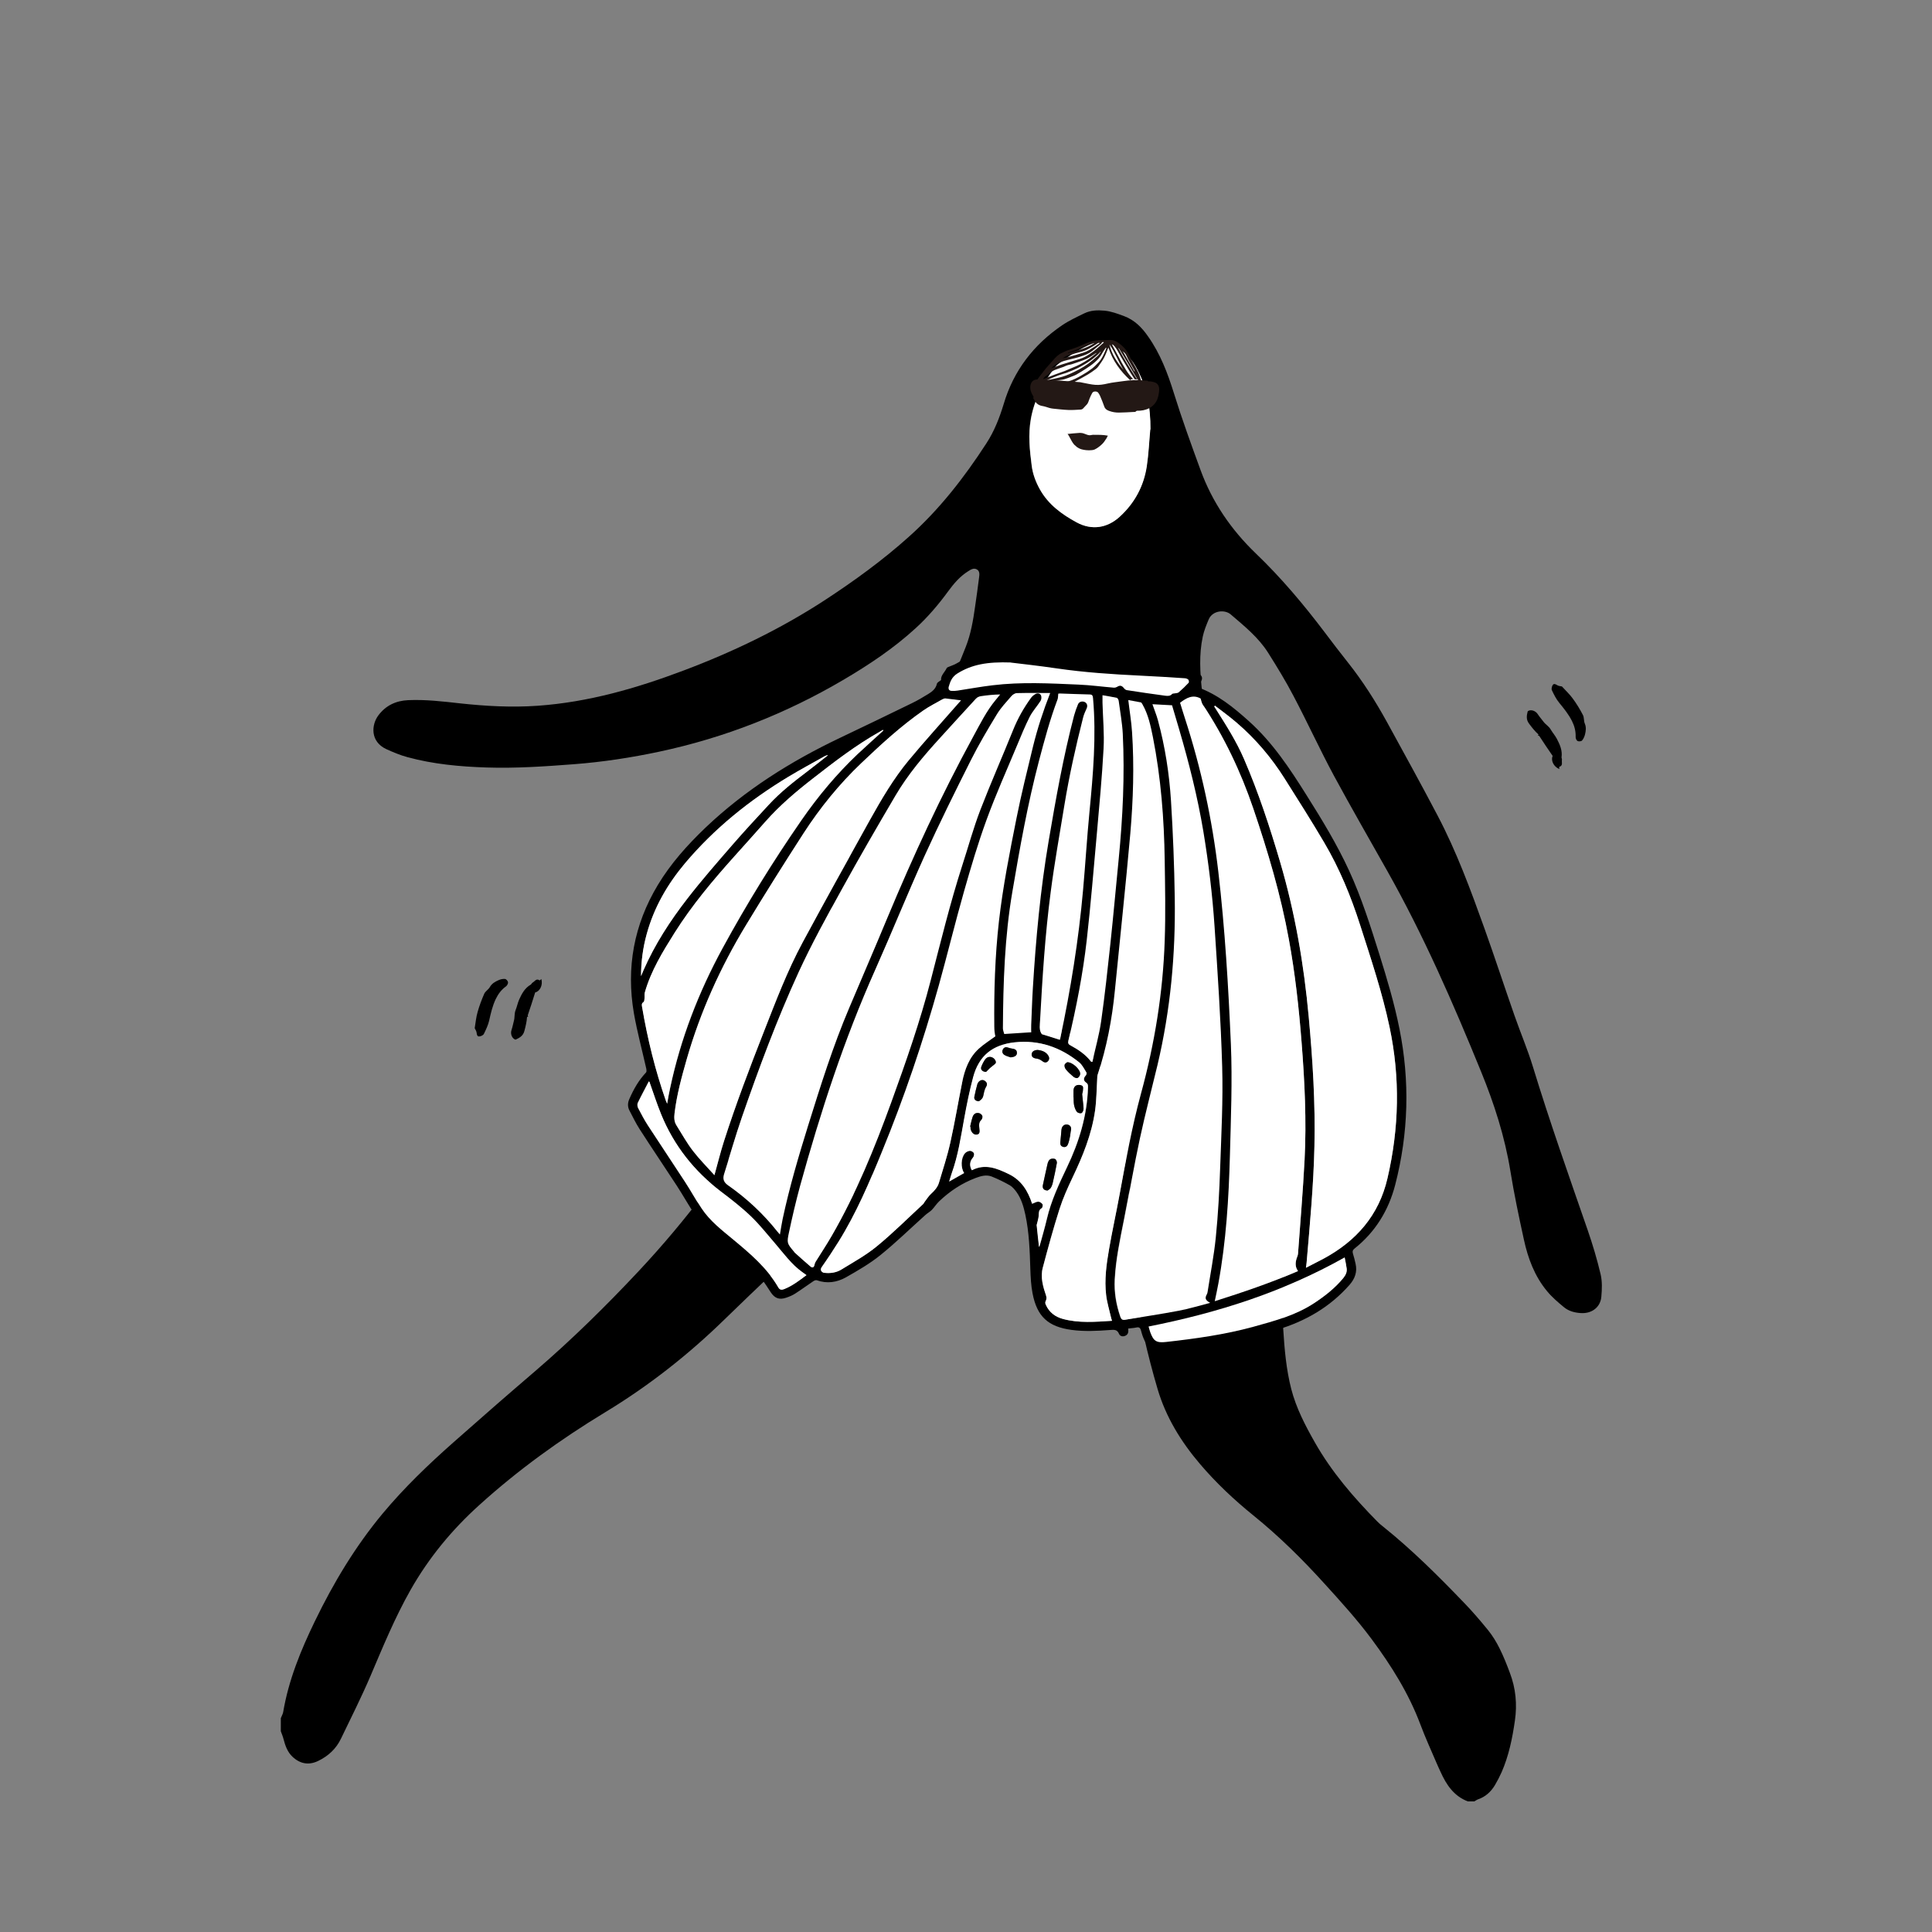 <?xml version="1.0" encoding="UTF-8"?><svg id="uuid-0bf97633-c10e-435b-a3df-b66d19ef3409" xmlns="http://www.w3.org/2000/svg" width="200" height="200" xmlns:xlink="http://www.w3.org/1999/xlink" viewBox="0 0 200 200"><rect x="0" y="0" width="200" height="200" fill="#808080" stroke="none"/><defs><clipPath id="uuid-e9a084b4-1b86-4b98-ada1-47100c9b68ba"><rect width="200" height="200" fill="none" stroke-width="0"/></clipPath></defs><g id="uuid-9c3a72bc-aab9-47fc-83ef-b804e2451243"><g clip-path="url(#uuid-e9a084b4-1b86-4b98-ada1-47100c9b68ba)"><path d="M56.04,101.35c.18.66-.17,1.28-.64,1.39-.13.42-.25.79-.37,1.17-.13.39-.26.78-.39,1.17-.02.05.02.12.03.19-.07,0-.12-.02-.11-.01-.03.51-.15.99-.28,1.48-.13.48-.48.69-.88.87-.04.02-.12-.01-.17-.05-.29-.19-.39-.6-.28-.93.11-.31.16-.64.25-.96.1-.36.03-.73.17-1.09.15-.37.22-.77.38-1.12.27-.6.58-1.18,1.19-1.53.07-.04.11-.16.18-.2.23-.12.39-.49.74-.24.02.01.1-.07.18-.14Z" fill="#000" stroke-width="0"/><path d="M49.14,106.44c.1-.61.15-1.16.3-1.67.18-.65.42-1.28.69-1.9.12-.26.43-.43.58-.69.2-.36.53-.55.87-.7.21-.1.46-.16.69-.14.12,0,.3.2.32.34.02.13-.09.34-.21.43-.48.34-.81.79-1.06,1.31-.34.71-.51,1.46-.68,2.22-.11.48-.33.94-.55,1.39-.07.14-.31.25-.48.26-.2.02-.25-.17-.27-.38-.02-.18-.15-.36-.2-.47Z" fill="#000" stroke-width="0"/><path d="M161.43,79.62c-.63-.27-.9-.92-.7-1.37-.25-.36-.47-.69-.69-1.01-.23-.34-.45-.69-.68-1.03-.03-.05-.11-.06-.17-.09.05-.05.08-.08.08-.08-.38-.34-.69-.73-.99-1.14-.3-.4-.25-.8-.14-1.23.01-.05.09-.09.14-.11.32-.11.71.07.9.36.18.28.4.52.6.79.22.3.56.47.75.81.2.34.47.64.65.99.3.58.57,1.18.47,1.88-.01.08.06.18.04.26-.05.25.14.61-.27.73-.02,0,0,.12,0,.23Z" fill="#000" stroke-width="0"/><path d="M161.68,71.05c.42.46.82.83,1.13,1.26.4.54.75,1.12,1.06,1.72.13.26.07.61.19.88.16.38.11.75.02,1.12-.06.23-.16.46-.31.63-.08.09-.35.11-.46.05-.12-.07-.21-.28-.2-.43.02-.59-.12-1.12-.38-1.64-.35-.7-.84-1.3-1.33-1.9-.31-.38-.54-.84-.75-1.29-.07-.14,0-.4.09-.54.11-.17.29-.09.46.02.16.1.37.1.49.13Z" fill="#000" stroke-width="0"/><g id="uuid-a656ec14-0d8c-4a5c-9267-2b1c83ba08f8"><path d="M29.09,177.82c.07-.19.18-.37.22-.56.56-3.33,1.82-6.41,3.28-9.42,1.93-3.99,4.2-7.77,7.04-11.18,2.22-2.66,4.71-5.05,7.3-7.34,2.8-2.48,5.62-4.94,8.47-7.38,3.78-3.25,7.33-6.74,10.73-10.37,5-5.34,9.35-11.17,13.12-17.43,2.5-4.14,4.15-8.62,5.16-13.35.49-2.32,1.08-4.62,1.7-6.91,1-3.73,2.64-7.18,4.68-10.45,1.65-2.64,3.33-5.27,5.02-7.88,1.74-2.69,2.99-5.61,4.16-8.57.53-1.34.77-2.76.97-4.18.14-1,.29-1.99.41-2.99.04-.3.1-.68-.22-.86-.33-.2-.65.02-.93.2-.83.52-1.46,1.26-2.03,2.04-1.01,1.38-2.1,2.67-3.37,3.83-2.28,2.09-4.83,3.79-7.48,5.35-5.95,3.5-12.3,6-19.06,7.44-2.91.62-5.85,1.07-8.83,1.3-3.02.23-6.04.44-9.07.34-2.76-.09-5.5-.34-8.18-1.07-.75-.2-1.48-.51-2.19-.83-1.68-.78-1.56-2.52-.81-3.51.77-1.02,1.81-1.5,3.07-1.56,1.8-.08,3.58.13,5.36.33,2.68.29,5.35.44,8.05.25,5.24-.37,10.2-1.8,15.08-3.64,5.13-1.93,10.05-4.3,14.64-7.29,3.04-1.99,5.98-4.12,8.69-6.55,3.17-2.83,5.75-6.15,8.05-9.7.81-1.25,1.35-2.63,1.78-4.05,1.02-3.45,3.09-6.14,6.04-8.15.72-.49,1.52-.86,2.3-1.24.66-.32,1.36-.35,2.1-.28.71.07,1.33.31,1.99.55,1.11.41,1.87,1.18,2.52,2.12,1.27,1.8,2.03,3.81,2.68,5.9.83,2.67,1.79,5.3,2.75,7.93,1.21,3.32,3.18,6.19,5.71,8.62,2.64,2.53,4.96,5.29,7.16,8.2.78,1.04,1.57,2.07,2.38,3.09,1.54,1.94,2.86,4.02,4.05,6.18,1.75,3.2,3.52,6.4,5.22,9.64,1.98,3.76,3.44,7.73,4.87,11.72,1.07,2.99,2.06,6.02,3.11,9.02.62,1.78,1.36,3.51,1.91,5.31,1.74,5.7,3.73,11.31,5.68,16.94.51,1.48.96,2.99,1.32,4.51.18.75.15,1.56.08,2.34-.09,1.1-.99,1.77-2.12,1.7-.64-.04-1.26-.2-1.75-.61-.62-.51-1.24-1.04-1.75-1.66-1.29-1.55-1.98-3.41-2.4-5.35-.51-2.34-1.01-4.69-1.39-7.05-.58-3.59-1.68-7-3.05-10.35-2.89-7.08-5.94-14.08-9.7-20.75-1.86-3.3-3.75-6.58-5.55-9.91-1.45-2.7-2.73-5.5-4.16-8.21-.8-1.53-1.7-3-2.62-4.46-1.01-1.6-2.47-2.77-3.88-3.98-.61-.52-1.88-.42-2.28.53-.24.57-.48,1.16-.61,1.77-.4,1.86-.28,3.74-.08,5.62.29,2.74.96,5.38,1.86,7.97,1.15,3.3,2.07,6.67,2.79,10.09.73,3.44,1.79,6.8,2.87,10.15.84,2.62,1.68,5.25,2.29,7.94.55,2.41.62,4.85.39,7.29-.42,4.31-.93,8.6-1.35,12.91-.32,3.23-.64,6.47-.44,9.73.13,2.08.31,4.16.83,6.19.51,1.97,1.44,3.76,2.44,5.52,1.74,3.07,4.02,5.71,6.48,8.21.17.18.36.33.56.49,3.02,2.42,5.75,5.14,8.42,7.92.87.9,1.69,1.86,2.48,2.83.46.57.85,1.21,1.18,1.87.41.82.75,1.68,1.07,2.54.61,1.6.77,3.26.52,4.96-.26,1.82-.63,3.62-1.37,5.32-.21.47-.45.93-.71,1.37-.41.67-.96,1.18-1.72,1.44-.14.05-.27.15-.4.22h-.67c-1.45-.55-2.23-1.73-2.83-3.07-.13-.29-.27-.57-.39-.86-.57-1.34-1.18-2.66-1.69-4.03-1.21-3.22-3.01-6.09-5.05-8.84-1.5-2.02-3.19-3.88-4.88-5.74-2.29-2.53-4.71-4.92-7.37-7.07-1.99-1.61-3.85-3.36-5.51-5.31-1.97-2.31-3.54-4.86-4.4-7.78-.52-1.76-.98-3.54-1.39-5.33-.68-2.96-.86-5.98-1.06-9-.25-3.58-.46-7.16-.96-10.71-.28-2-.62-3.99-1.35-5.88-.72-1.87-1.67-3.62-3.11-5.06-.86-.86-1.9-1.29-3.14-1.3-1.51-.01-2.86.43-4.13,1.21-1.59.98-3.06,2.13-4.37,3.45-2.02,2.03-3.96,4.15-5.95,6.22-2.99,3.09-5.96,6.22-9.02,9.24-3.39,3.36-6.9,6.6-10.32,9.94-3.77,3.68-7.88,6.91-12.39,9.64-4.63,2.81-9,5.96-13.02,9.6-2.84,2.56-5.23,5.46-7.12,8.79-1.62,2.86-2.86,5.88-4.14,8.89-.94,2.2-2.02,4.34-3.06,6.5-.5,1.05-1.31,1.8-2.36,2.31-.97.47-1.87.31-2.66-.43-.53-.5-.75-1.15-.93-1.83-.07-.28-.18-.54-.28-.81,0-.45,0-.9,0-1.35ZM119.08,44.45c.02-2.34-.37-4.54-1.58-6.59-.61-1.05-1.45-1.74-2.47-2.29-.59-.32-1.18-.31-1.81-.07-1.31.51-2.46,1.27-3.58,2.1-.18.13-.35.29-.48.47-1.2,1.59-2.11,3.33-2.46,5.31-.28,1.61-.12,3.21.09,4.82.12.88.42,1.69.85,2.46.88,1.57,2.27,2.58,3.8,3.41,1.55.84,3.16.61,4.46-.59,1.55-1.42,2.48-3.17,2.8-5.23.19-1.26.25-2.54.36-3.81Z" fill="#000" stroke-width="0"/><path d="M119.08,44.45c-.12,1.27-.17,2.55-.36,3.81-.31,2.06-1.25,3.81-2.8,5.23-1.3,1.19-2.91,1.43-4.46.59-1.53-.83-2.92-1.84-3.8-3.41-.43-.77-.74-1.57-.85-2.46-.21-1.61-.38-3.21-.09-4.82.35-1.99,1.25-3.72,2.46-5.31.13-.18.3-.34.48-.47,1.12-.83,2.27-1.59,3.58-2.1.63-.25,1.21-.25,1.81.07,1.02.55,1.86,1.24,2.47,2.29,1.2,2.06,1.59,4.26,1.58,6.59Z" fill="#fff" stroke-width="0"/></g><path d="M108.25,39.71s0-.03,0-.05c.25-.06.5-.13.75-.19.17-.04.33-.07.5-.1.23-.04.46-.05.68-.11.25-.07.5-.18.74-.27.16-.06.33-.12.48-.2.36-.21.72-.42,1.06-.65.29-.19.59-.39.85-.62.31-.27.59-.56.78-.93.11-.21.26-.4.39-.6.02.01.03.02.05.03-.03.08-.05.15-.08.23-.19.42-.36.86-.68,1.21-.23.24-.46.49-.72.69-.33.25-.68.48-1.04.68-.45.26-.91.51-1.42.65-.4.11-.79.21-1.2.25.02,0,.05,0,.07,0,.41,0,.82,0,1.23,0,.21-.04.4-.12.58-.22.45-.24.9-.48,1.34-.74.29-.17.56-.37.83-.57.11-.08.21-.19.29-.31.2-.28.4-.56.56-.86.16-.3.28-.63.41-.95.01-.02.02-.05.05-.09.43,1.36,1.24,2.44,2.26,3.38,0-.03.03-.06.07-.09.06-.04.15-.04.23-.03-.29-.29-.54-.61-.75-.96-.14-.24-.29-.48-.43-.73-.33-.6-.65-1.2-.97-1.81-.02-.03-.03-.06-.03-.12.04.03.09.06.13.09.2.21.36.45.5.71.17.32.35.62.53.93.26.43.52.87.78,1.3.13.2.26.4.39.6.01,0,.03,0,.04,0,.07.01.15.02.23.04-.69-1.06-1.36-2.14-1.96-3.26.01-.01.02-.02.03-.03.66,1.1,1.32,2.2,1.98,3.31.08.03.16.06.23.11.06.04.11.09.15.15-.04-.24-.12-.47-.2-.7-.22-.63-.61-1.17-.91-1.76-.13-.25-.23-.52-.39-.75-.2-.3-.46-.56-.75-.78-.22-.17-.45-.32-.71-.37-.19-.04-.41-.02-.61-.02-.19,0-.37.03-.56.02-.71-.04-1.35.19-1.98.48-.44.2-.89.38-1.36.51-.25.07-.5.2-.74.31-.4.17-.68.48-.96.8-.24.27-.48.53-.71.8-.15.17-.28.36-.42.54-.17.21-.34.42-.49.65-.09.13-.14.28-.2.43-.05.14-.09.29-.14.43-.03.09-.05.17-.06.26.01-.06.03-.11.05-.17.14-.34.43-.47.78-.51.15-.01.3-.02.45-.03ZM116.66,36.93c.13.3.3.58.46.87.11.19.22.38.33.58.01.02,0,.05,0,.07h-.02c-.44-.77-.89-1.55-1.33-2.33.25.23.42.51.56.81ZM116.3,38.29c-.65-.78-1.22-1.61-1.45-2.63.59.82.92,1.78,1.45,2.63ZM111.16,36.31c.27-.1.53-.2.8-.32.29-.12.59-.26.88-.37.14-.06.3-.08.48-.13-.85.6-1.81.78-2.75,1.06,0-.01,0-.03-.01-.04.2-.07.4-.13.6-.21ZM110.79,36.73c.18-.03.35-.1.52-.15.34-.1.7-.17,1.03-.3.29-.12.57-.29.84-.45.17-.1.33-.22.49-.32.04-.03.11-.02.18,0-.04.03-.07.06-.12.09-.32.21-.64.44-.97.63-.2.12-.43.22-.66.29-.46.15-.93.28-1.4.41-.23.06-.46.11-.7.16.25-.16.49-.32.78-.36ZM109.76,37.5c.5-.2,1.03-.29,1.55-.43.28-.07.55-.16.82-.25.47-.15.87-.4,1.24-.73.17-.15.35-.28.52-.42.06-.05.13-.1.16-.17.05-.09.11-.1.19-.08,0,.01.02.02.02.04-.34.3-.67.61-1.03.89-.31.23-.64.45-.98.62-.28.14-.58.22-.88.31-.49.16-.99.3-1.48.46-.35.12-.7.25-1.07.38.28-.29.59-.49.94-.63ZM108.43,38.8c.24-.19.47-.38.76-.5.3-.12.6-.21.9-.32.13-.05.25-.12.38-.16.18-.06.36-.07.53-.13.5-.17,1-.33,1.48-.54.35-.16.66-.4.99-.61,0,0,.02.02.03.02-.26.2-.51.41-.78.6-.28.19-.57.37-.87.53-.32.17-.65.3-.98.44-.22.09-.44.19-.66.28-.21.08-.42.15-.64.23-.24.09-.48.17-.72.27-.29.11-.58.23-.87.34.09-.21.27-.3.43-.43ZM108.31,39.38c.41-.18.82-.35,1.23-.51.29-.11.59-.18.87-.28.16-.06.32-.12.48-.19.29-.13.59-.24.86-.39.39-.21.77-.43,1.13-.68.27-.18.5-.4.75-.61.11-.09.19-.2.29-.31.01,0,.02.02.03.02-.11.14-.2.31-.33.42-.32.28-.64.56-.98.81-.6.44-1.27.77-1.94,1.07-.48.22-.98.35-1.5.46-.41.08-.83.17-1.19.4-.04.03-.1.05-.15.07,0-.02-.02-.03-.03-.04.15-.09.3-.19.47-.27Z" fill="#231815" stroke-width="0"/><path d="M114.51,45.42c-.11.15-.15.26-.33.46-.18.2-.55.51-.86.65-.31.13-.88.09-1.15.03-.27-.05-.38-.1-.54-.19-.16-.09-.15-.09-.28-.21-.13-.11-.15-.11-.29-.31-.14-.2-.37-.69-.54-.94.1-.02-.03.02.14,0,.18-.02.67-.07.88-.08.21-.02.29-.03.48,0,.19.03.46.17.64.21.18.05.37-.03.5-.03.55,0,1.01-.01,1.53.09-.09.13-.08.18-.18.33Z" fill="#231815" stroke-width="0"/><path d="M117.69,42.52c.9.03,1.77-.32,2.12-1.2.08-.21.13-.43.16-.65.03-.24.06-.51-.04-.73-.1-.23-.27-.33-.5-.39-.1-.03-.2-.05-.3-.06-.04,0-.08,0-.12-.01,0,0-.01,0-.02,0,0,0,0,0-.01,0-.08.02-.14,0-.19-.07-.11,0-.21-.01-.32-.02-.75-.08-1.5-.04-2.24.07-.52.08-1.05.12-1.56.24-.42.1-.85.17-1.27.14-.44-.03-.88-.14-1.31-.22-.1-.02-.19-.04-.29-.06-.02,0-.04,0-.06,0-1.28-.09-2.56-.23-3.84-.27-.32-.01-.8-.08-1.04.2-.37.44-.19,1.09.1,1.52.05.08.03.15-.01.19.06.1.12.19.17.29.18.31.43.48.79.54.25.04.48.13.72.2.12.03.25.06.36.07.53.05,1.06.12,1.6.14.42.02.84-.02,1.26-.04.15,0,.26-.08.36-.21.11-.14.27-.26.37-.41.1-.16.14-.36.22-.54.08-.2.17-.39.28-.58.11-.18.49-.18.61,0,.07.1.13.2.18.3.16.38.32.76.45,1.14.09.25.28.36.5.44.34.12.68.18,1.04.17.47,0,.94-.04,1.42-.06.09,0,.17,0,.26-.01.03-.06.09-.11.18-.11Z" fill="#231815" stroke-width="0"/><path d="M104.05,67.57c.55.06,1.09.1,1.64.17,1.79.23,3.57.52,5.37.69,2.25.22,4.51.37,6.77.52,1.63.11,3.27.19,4.9.29.36.02.68.13.95.38.08.07.21.11.32.13.4.09.54.41.35.76-.12.21-.25.42-.37.63,2.08.75,3.72,2.09,5.31,3.52,2.45,2.2,4.24,4.91,5.97,7.67,1.59,2.52,3.14,5.07,4.39,7.78,1.3,2.82,2.22,5.76,3.15,8.71.79,2.53,1.55,5.07,2.07,7.68,1.09,5.42.94,10.81-.44,16.16-.69,2.65-2.06,4.88-4.21,6.59-.2.16-.23.3-.16.54.11.34.19.69.27,1.04.19.83-.07,1.54-.62,2.17-2.02,2.3-4.56,3.77-7.46,4.64-3.7,1.11-7.47,1.88-11.33,2.2-1.58.13-2.3-.34-2.74-1.87-.03-.1-.05-.19-.08-.29-.07-.22-.19-.32-.45-.26-.27.06-.55.07-.86.11,0,.07,0,.13.01.19.02.28-.09.48-.36.58-.26.09-.51,0-.6-.22-.19-.47-.53-.43-.92-.4-1.33.1-2.66.17-4-.01-2.42-.33-3.57-1.38-4.03-3.78-.16-.82-.2-1.67-.23-2.51-.06-1.89-.12-3.79-.52-5.65-.18-.82-.41-1.63-.91-2.33-.19-.26-.41-.53-.68-.69-.61-.35-1.25-.66-1.9-.92-.55-.21-1.11-.05-1.64.15-1.44.54-2.69,1.37-3.8,2.43-.28.27-.48.6-.75.88-.2.2-.46.34-.67.53-1.54,1.38-3.03,2.84-4.64,4.14-1.1.89-2.35,1.61-3.58,2.31-.93.52-1.96.68-3.02.3-.09-.03-.25.03-.34.09-.63.42-1.25.88-1.89,1.29-.29.19-.62.32-.94.43-.71.24-1.18.06-1.59-.56-.28-.42-.54-.85-.85-1.25-1-1.27-2.21-2.32-3.45-3.34-1.26-1.04-2.58-2.03-3.52-3.4-.68-.99-1.25-2.04-1.91-3.05-1.27-1.95-2.58-3.88-3.84-5.84-.4-.62-.72-1.29-1.06-1.94-.2-.38-.19-.78-.02-1.17.44-1.01.97-1.96,1.74-2.77.06-.07.05-.24.03-.36-.43-1.92-.95-3.83-1.29-5.77-.81-4.72,0-9.16,2.48-13.28,1.34-2.23,3.06-4.14,4.93-5.93,4.09-3.89,8.81-6.86,13.89-9.28,2.5-1.19,4.99-2.39,7.47-3.6.58-.28,1.14-.61,1.69-.95.41-.25.79-.54.91-1.07.03-.14.26-.24.43-.38-.05-.48.39-.82.59-1.25.03-.06.13-.08.2-.12.27-.12.56-.2.81-.35,1.02-.62,2.13-.94,3.29-1.1.11-.01.22-.04.32-.07.47,0,.94,0,1.41,0ZM108.72,71.73c-1.17,0-2.31-.01-3.45.01-.19,0-.43.16-.57.31-.52.6-1.08,1.18-1.49,1.86-.95,1.56-1.88,3.13-2.7,4.76-1.65,3.28-3.28,6.57-4.8,9.92-1.77,3.89-3.36,7.86-5.1,11.77-3.23,7.25-5.68,14.77-7.79,22.41-.44,1.57-.8,3.17-1.14,4.77-.25,1.16-.21,1.16.55,2.07.01.02.03.04.04.05.54.48,1.08.98,1.63,1.44.22.18.38.09.42-.19.02-.11.06-.22.12-.31.55-.89,1.13-1.75,1.65-2.66,2.54-4.39,4.44-9.07,6.17-13.82,1.51-4.17,2.98-8.35,4.09-12.65,1.03-3.98,2-7.97,3.26-11.88.62-1.92,1.15-3.87,1.87-5.74,1.06-2.78,2.28-5.5,3.39-8.27.48-1.21,1.11-2.32,1.87-3.36.12-.16.3-.31.48-.4.21-.1.46-.05.55.17.06.16.04.41-.05.55-.36.57-.83,1.07-1.13,1.66-.49.95-.89,1.95-1.3,2.94-1.07,2.56-2.2,5.1-3.16,7.71-.89,2.43-1.62,4.91-2.33,7.4-.92,3.23-1.71,6.5-2.61,9.73-1.63,5.86-3.59,11.62-5.9,17.25-1.31,3.19-2.66,6.37-4.49,9.31-.55.88-1.13,1.75-1.72,2.6-.11.16-.14.28-.07.41.05.09.18.19.29.2.63.08,1.26,0,1.79-.33,1.25-.76,2.55-1.48,3.68-2.41,1.67-1.37,3.2-2.9,4.79-4.37.06-.06.09-.15.15-.22.21-.28.4-.59.66-.83.36-.33.69-.69.83-1.16.41-1.38.86-2.76,1.18-4.17.46-2.08.81-4.18,1.23-6.26.26-1.3.7-2.54,1.73-3.46.52-.46,1.12-.84,1.7-1.27-.02-.11-.06-.29-.08-.46-.02-.18-.03-.36-.03-.54-.03-3.65.07-7.29.48-10.91.41-3.61,1.11-7.18,1.83-10.73.49-2.46,1.1-4.89,1.69-7.33.45-1.88,1.06-3.72,1.79-5.58ZM125.75,134.7c2.87-.91,5.78-1.89,8.62-3.12-.31-.43-.28-.85-.15-1.29.05-.17.13-.33.15-.5.23-3.24.51-6.48.68-9.73.21-4.06,0-8.11-.31-12.16-.28-3.58-.67-7.14-1.32-10.67-.84-4.63-2.18-9.11-3.69-13.56-1.29-3.81-3-7.4-5.23-10.75-.11-.16-.14-.38-.21-.61-.79-.44-1.47-.08-2.13.44.17.54.34,1.09.51,1.63,1.67,5.17,2.82,10.46,3.45,15.86.69,5.93,1.04,11.88,1.3,17.84.16,3.85,0,7.69-.1,11.53-.12,4.46-.39,8.89-1.2,13.28-.11.6-.25,1.2-.37,1.81ZM125.25,134.88c-.51-.29-.57-.48-.35-.89.04-.08.07-.17.08-.25.29-1.88.67-3.76.85-5.65.23-2.39.36-4.78.45-7.18.12-3.49.3-7,.21-10.49-.13-4.84-.47-9.67-.79-14.51-.22-3.3-.62-6.58-1.16-9.85-.59-3.59-1.49-7.1-2.51-10.58-.24-.83-.49-1.67-.73-2.47-.71-.04-1.37-.07-2.03-.11.2.57.42,1.11.57,1.67.74,2.72,1.17,5.51,1.35,8.32.21,3.34.34,6.7.39,10.05.09,5.83-.44,11.6-1.78,17.28-.6,2.55-1.28,5.08-1.83,7.64-.6,2.78-1.08,5.59-1.63,8.38-.41,2.06-.85,4.1-.96,6.21-.07,1.33.15,2.61.58,3.86.09.25.2.35.49.31,1.84-.31,3.7-.58,5.53-.93,1.06-.2,2.1-.52,3.24-.81ZM125.77,73.05s-.05.06-.07.09c.07.1.13.21.2.31,1.05,1.66,2.1,3.31,2.88,5.12,1.5,3.47,2.68,7.05,3.74,10.67,1.55,5.24,2.47,10.6,2.96,16.04.41,4.45.69,8.9.59,13.37-.09,4.03-.46,8.04-.81,12.05-.01.15-.04.3-.07.54.65-.34,1.24-.63,1.82-.94,3.39-1.83,5.73-4.48,6.62-8.32,1.21-5.2,1.33-10.41.22-15.64-.76-3.6-1.93-7.08-3.05-10.58-.95-2.97-2.14-5.85-3.72-8.54-1.31-2.23-2.7-4.41-4.08-6.6-1.38-2.2-3.05-4.16-5.02-5.84-.71-.61-1.47-1.15-2.21-1.73ZM80.73,127.79c.1-.57.17-1.08.28-1.59.7-3.29,1.65-6.51,2.65-9.71,1.28-4.09,2.56-8.18,4.24-12.14,1.32-3.12,2.66-6.24,3.97-9.37,2.66-6.38,5.56-12.65,8.87-18.72.71-1.31,1.37-2.65,2.33-3.8.15-.19.31-.37.46-.56-.7,0-1.36.08-2.02.18-.17.03-.37.12-.49.25-1.25,1.35-2.48,2.72-3.72,4.07-1.71,1.86-3.33,3.8-4.62,5.98-1.88,3.18-3.73,6.38-5.51,9.62-1.57,2.85-3.15,5.71-4.51,8.67-2.24,4.88-4.11,9.93-5.87,15.01-.67,1.94-1.24,3.93-1.85,5.89-.15.49-.03.83.41,1.14,1.93,1.35,3.64,2.94,5.11,4.79.07.09.16.18.26.3ZM115.11,136.73c-.05-.16-.09-.26-.11-.37-.17-.76-.41-1.52-.5-2.29-.2-1.6.02-3.18.3-4.75.33-1.91.75-3.8,1.1-5.71.64-3.48,1.27-6.97,2.2-10.38,1.42-5.19,2.28-10.47,2.46-15.84.09-2.78.03-5.56,0-8.34-.06-4.28-.38-8.53-1.22-12.74-.23-1.18-.48-2.35-1.09-3.41-.04-.07-.09-.18-.16-.19-.44-.09-.89-.17-1.3-.24.14,1.13.32,2.23.39,3.33.23,3.5.12,7-.18,10.48-.47,5.43-1.06,10.85-1.6,16.27-.29,2.96-.84,5.87-1.78,8.71-.03.1-.03.22-.04.33-.07,1.14-.07,2.29-.23,3.41-.35,2.43-1.27,4.68-2.32,6.88-.51,1.07-1,2.16-1.36,3.29-.64,2-1.2,4.03-1.73,6.07-.26.99.03,1.96.35,2.91.05.15.04.37-.03.5-.09.17-.07.28,0,.43.36.78.97,1.24,1.78,1.46,1.66.45,3.33.3,5.06.19ZM73.96,121.65c.35-1.26.63-2.4.99-3.52,1.22-3.81,2.64-7.54,4.1-11.26,1.24-3.16,2.43-6.34,4.05-9.33,2.28-4.23,4.62-8.43,6.95-12.63,1.21-2.16,2.46-4.31,4.05-6.22,1.66-2,3.41-3.93,5.12-5.88.1-.12.21-.24.27-.3-.55-.07-1.08-.14-1.62-.2-.1-.01-.22.04-.31.09-.66.38-1.35.71-1.97,1.15-2.32,1.61-4.39,3.52-6.43,5.46-2.28,2.17-4.26,4.61-5.97,7.25-2.03,3.14-4.02,6.31-5.96,9.51-2.64,4.35-4.72,8.95-6.13,13.85-.53,1.85-1.04,3.71-1.27,5.63-.05.43-.06.85.19,1.24.56.89,1.07,1.82,1.71,2.65.67.88,1.46,1.66,2.23,2.52ZM106.75,106.86c0-.25,0-.51,0-.78.05-1.27.09-2.53.17-3.8.31-5.12.77-10.22,1.64-15.27.74-4.35,1.51-8.7,2.63-12.97.1-.4.24-.79.41-1.17.12-.27.47-.35.72-.21.23.13.28.39.17.64-.14.31-.28.63-.37.96-.76,2.98-1.44,5.99-1.93,9.03-.49,3-1.02,5.99-1.42,9-.58,4.4-.86,8.84-1.1,13.27-.03.5-.15,1,.18,1.47.59.18,1.23.38,1.86.58.02-.05.04-.08.04-.11,1.08-5.09,1.91-10.22,2.37-15.41.24-2.68.4-5.37.66-8.05.38-3.93.72-7.86.37-11.81-.02-.27-.09-.36-.37-.37-1.02-.02-2.04-.07-3.06-.1-.07,0-.14.02-.17.02-.02.22,0,.42-.07.58-.79,2.09-1.37,4.23-1.93,6.39-1.17,4.46-1.98,8.99-2.75,13.53-.8,4.68-.95,9.41-.98,14.14,0,.21.1.42.14.59.98-.06,1.89-.12,2.79-.18ZM91.44,75.62s-.02-.03-.03-.05c-.11.07-.22.13-.34.2-2.47,1.39-4.7,3.11-6.93,4.85-1.74,1.35-3.41,2.77-4.87,4.42-1.09,1.22-2.18,2.44-3.27,3.66-2.23,2.49-4.38,5.04-6.16,7.88-1.23,1.95-2.44,3.92-3.08,6.17-.05.19-.01.4-.03.61-.02.14-.02.34-.11.39-.23.15-.18.33-.14.53.56,3.28,1.35,6.51,2.45,9.66.03.08.07.16.14.33.06-.34.1-.59.15-.85.05-.26.11-.53.16-.79,1.09-5.1,2.95-9.91,5.43-14.47,2.48-4.55,5.21-8.97,8.16-13.24,1.71-2.47,3.62-4.76,5.8-6.83.88-.83,1.78-1.63,2.68-2.45ZM107.55,129.05s.03.01.05.02c.03-.09.07-.18.09-.28.23-.86.49-1.72.69-2.59.44-1.89,1.26-3.63,2.09-5.37,1.25-2.61,2.08-5.34,2.17-8.25,0-.2.01-.37-.2-.51-.3-.2-.28-.47-.02-.74.06-.06.1-.23.06-.3-.23-.36-.43-.79-.75-1.05-1.94-1.57-4.15-2.34-6.68-2.07-2.29.25-3.69,1.37-4.29,3.59-.38,1.41-.67,2.86-.93,4.3-.35,1.91-.63,3.82-1.29,5.66-.1.27-.17.54-.27.86.55-.31,1.05-.6,1.55-.88-.37-.55-.34-1.55.08-2.04.12-.14.33-.25.51-.26.14-.01.36.11.42.24.05.12,0,.36-.1.47-.32.36-.39.83-.11,1.3,1.36-.7,2.58-.2,3.83.4,1.33.65,1.99,1.77,2.41,3.07.23-.09.44-.22.64-.22.15,0,.35.14.44.27.06.08,0,.36-.09.41-.35.2-.28.52-.31.82-.03.25-.1.49-.16.74-.01.06-.06.13-.05.19.08.74.16,1.49.24,2.23ZM114.13,71.97c0,.3,0,.54,0,.77.04,1.59.19,3.19.11,4.77-.16,2.95-.44,5.9-.7,8.85-.32,3.65-.62,7.31-1.04,10.95-.4,3.51-1.08,6.97-1.9,10.41-.06.26,0,.38.22.5.8.43,1.56.94,2.12,1.67.02.02.06.02.14.04.31-1.41.71-2.8.91-4.21.38-2.67.67-5.36.96-8.05.31-2.92.57-5.85.86-8.77.43-4.3.63-8.61.42-12.93-.06-1.14-.26-2.27-.42-3.4-.02-.12-.11-.31-.2-.33-.48-.11-.96-.18-1.48-.27ZM67.24,112.01s-.06-.04-.09-.06c-.38.74-.78,1.47-1.14,2.22-.07.14-.04.39.04.54.32.62.64,1.23,1.02,1.81,1.27,1.95,2.57,3.89,3.84,5.84.59.9,1.1,1.85,1.7,2.74.86,1.3,2.09,2.23,3.27,3.22,1.76,1.46,3.51,2.94,4.68,4.96.15.26.36.27.6.17.85-.34,1.57-.89,2.31-1.45-.17-.12-.32-.22-.46-.33-1.09-.78-1.85-1.88-2.72-2.87-.84-.97-1.64-2-2.57-2.89-.97-.93-2.04-1.75-3.11-2.57-2.77-2.12-4.86-4.76-6.18-7.98-.45-1.1-.81-2.23-1.21-3.35ZM139.2,130.18c-6.38,3.59-13.2,5.74-20.3,7.15.06.2.1.39.17.58.33.94.64,1.13,1.64,1.02,3.04-.34,6.07-.76,9.03-1.57,2.18-.6,4.34-1.18,6.26-2.43,1.13-.74,2.19-1.56,3.05-2.61.24-.29.41-.6.36-.98-.05-.4-.14-.79-.21-1.15ZM66.36,101.05c.09-.21.17-.41.26-.62,1.17-2.68,2.75-5.11,4.53-7.4,1.47-1.9,3.06-3.72,4.64-5.54,1.23-1.42,2.51-2.8,3.79-4.18,1.2-1.3,2.58-2.38,3.99-3.45.73-.55,1.43-1.12,2.15-1.68-.14,0-.25.05-.35.1-1.26.71-2.53,1.39-3.77,2.14-4.03,2.43-7.66,5.35-10.7,8.96-1.82,2.16-3.2,4.56-3.95,7.3-.39,1.43-.59,2.89-.59,4.37ZM104.65,68.59c-2.48-.09-4.07.22-5.54,1.13-.56.35-.75.85-.91,1.41-.07.25.06.39.32.4.2,0,.4,0,.6-.03,1.21-.18,2.41-.41,3.62-.55,2.96-.35,5.94-.2,8.9-.07,1.23.05,2.45.21,3.68.32.1,0,.22-.02.3-.08.3-.19.49-.16.72.13.07.09.18.19.28.2,1.33.2,2.66.39,3.99.58.25.03.51.05.72-.18.05-.05.17-.04.25-.06.15-.03.33-.02.43-.11.36-.31.71-.64,1.03-.99.05-.05.03-.27-.04-.33-.1-.09-.26-.14-.39-.14-1.53-.1-3.07-.2-4.6-.27-2.89-.14-5.78-.32-8.64-.75-1.83-.27-3.67-.47-4.73-.6Z" fill="#000" stroke-width="0"/><path d="M108.72,71.73c-.73,1.86-1.33,3.7-1.79,5.58-.59,2.44-1.2,4.87-1.69,7.33-.71,3.56-1.42,7.12-1.83,10.73-.41,3.63-.52,7.27-.48,10.91,0,.18.01.36.03.54.02.18.06.35.08.46-.58.43-1.18.8-1.7,1.27-1.02.92-1.46,2.16-1.73,3.46-.42,2.09-.77,4.19-1.23,6.26-.31,1.41-.77,2.78-1.18,4.17-.14.47-.47.83-.83,1.16-.26.24-.44.55-.66.83-.05.07-.08.16-.15.22-1.59,1.47-3.12,3-4.79,4.37-1.13.93-2.43,1.64-3.68,2.41-.53.32-1.16.41-1.79.33-.11-.01-.24-.11-.29-.2-.07-.13-.04-.25.07-.41.6-.85,1.17-1.72,1.72-2.6,1.83-2.94,3.19-6.12,4.49-9.31,2.31-5.63,4.26-11.38,5.9-17.25.9-3.24,1.69-6.5,2.61-9.73.71-2.49,1.44-4.97,2.33-7.4.95-2.61,2.09-5.14,3.16-7.71.41-.99.82-1.99,1.3-2.94.3-.59.77-1.1,1.13-1.66.09-.14.11-.39.05-.55-.09-.22-.34-.27-.55-.17-.18.09-.36.24-.48.4-.76,1.04-1.39,2.16-1.87,3.36-1.11,2.76-2.32,5.49-3.39,8.27-.72,1.88-1.25,3.83-1.87,5.74-1.26,3.91-2.23,7.91-3.26,11.88-1.11,4.3-2.58,8.48-4.09,12.65-1.73,4.75-3.63,9.43-6.17,13.82-.52.9-1.1,1.77-1.65,2.66-.06.09-.1.2-.12.31-.05.27-.21.37-.42.19-.56-.47-1.09-.96-1.63-1.44-.02-.01-.03-.03-.04-.05-.76-.91-.8-.92-.55-2.07.34-1.6.71-3.19,1.14-4.77,2.11-7.64,4.55-15.16,7.79-22.41,1.74-3.91,3.34-7.88,5.1-11.77,1.52-3.34,3.15-6.64,4.8-9.92.82-1.63,1.75-3.2,2.7-4.76.41-.67.97-1.26,1.49-1.86.14-.16.37-.31.57-.31,1.14-.03,2.28-.01,3.45-.01Z" fill="#fff" stroke-width="0"/><path d="M125.75,134.7c.13-.62.26-1.21.37-1.81.81-4.39,1.08-8.83,1.2-13.28.1-3.84.26-7.69.1-11.53-.26-5.96-.61-11.91-1.3-17.84-.63-5.4-1.77-10.69-3.45-15.86-.18-.54-.34-1.09-.51-1.63.66-.52,1.34-.88,2.13-.44.08.23.1.44.21.61,2.22,3.35,3.93,6.94,5.23,10.75,1.51,4.45,2.85,8.94,3.69,13.56.65,3.53,1.04,7.1,1.32,10.67.32,4.05.52,8.1.31,12.16-.17,3.25-.44,6.49-.68,9.73-.01.17-.1.34-.15.5-.13.43-.16.86.15,1.29-2.84,1.23-5.75,2.21-8.62,3.12Z" fill="#fff" stroke-width="0"/><path d="M125.25,134.88c-1.14.29-2.18.61-3.24.81-1.84.35-3.69.62-5.53.93-.28.05-.4-.05-.49-.31-.43-1.25-.65-2.53-.58-3.86.11-2.1.55-4.15.96-6.21.55-2.79,1.03-5.6,1.63-8.38.55-2.56,1.22-5.09,1.83-7.64,1.34-5.68,1.87-11.46,1.78-17.28-.05-3.35-.18-6.7-.39-10.05-.18-2.81-.61-5.59-1.35-8.32-.15-.56-.38-1.1-.57-1.67.66.03,1.32.07,2.03.11.24.8.48,1.64.73,2.47,1.02,3.48,1.91,7,2.51,10.58.54,3.27.94,6.55,1.16,9.85.32,4.83.65,9.67.79,14.51.1,3.49-.09,6.99-.21,10.49-.08,2.4-.21,4.79-.45,7.18-.19,1.89-.56,3.77-.85,5.65-.01.09-.04.18-.08.25-.22.41-.16.59.35.89Z" fill="#fff" stroke-width="0"/><path d="M125.77,73.05c.74.57,1.5,1.12,2.21,1.73,1.98,1.69,3.64,3.65,5.02,5.84,1.38,2.19,2.77,4.37,4.08,6.6,1.59,2.69,2.77,5.57,3.72,8.54,1.12,3.49,2.29,6.98,3.05,10.58,1.1,5.23.99,10.44-.22,15.64-.89,3.84-3.23,6.49-6.62,8.32-.58.31-1.17.6-1.82.94.03-.24.06-.39.07-.54.34-4.01.72-8.02.81-12.05.1-4.47-.18-8.92-.59-13.37-.5-5.44-1.42-10.79-2.96-16.04-1.07-3.62-2.24-7.2-3.74-10.67-.78-1.81-1.83-3.46-2.88-5.12-.07-.1-.13-.21-.2-.31.02-.03.05-.06.07-.09Z" fill="#fff" stroke-width="0"/><path d="M80.73,127.79c-.11-.12-.19-.21-.26-.3-1.47-1.85-3.18-3.44-5.11-4.79-.44-.31-.56-.65-.41-1.14.62-1.96,1.18-3.95,1.85-5.89,1.76-5.08,3.63-10.12,5.87-15.01,1.36-2.96,2.94-5.82,4.51-8.67,1.78-3.24,3.64-6.44,5.51-9.62,1.28-2.18,2.91-4.11,4.62-5.98,1.24-1.36,2.47-2.72,3.72-4.07.12-.13.31-.22.49-.25.66-.1,1.33-.17,2.02-.18-.15.19-.31.37-.46.56-.96,1.15-1.62,2.5-2.33,3.8-3.31,6.07-6.21,12.34-8.87,18.72-1.3,3.13-2.65,6.25-3.97,9.37-1.68,3.95-2.96,8.04-4.24,12.14-1,3.21-1.95,6.43-2.65,9.71-.11.51-.18,1.03-.28,1.59Z" fill="#fff" stroke-width="0"/><path d="M115.11,136.73c-1.73.11-3.41.25-5.06-.19-.82-.22-1.43-.68-1.78-1.46-.07-.15-.09-.26,0-.43.07-.13.08-.35.03-.5-.32-.95-.61-1.92-.35-2.91.54-2.03,1.09-4.06,1.73-6.07.36-1.13.85-2.22,1.36-3.29,1.05-2.2,1.97-4.45,2.32-6.88.16-1.13.16-2.28.23-3.41,0-.11,0-.23.04-.33.93-2.83,1.49-5.74,1.78-8.71.53-5.42,1.12-10.84,1.6-16.27.3-3.49.41-6.99.18-10.48-.07-1.1-.26-2.2-.39-3.33.4.07.85.15,1.3.24.06.01.12.12.16.19.61,1.06.85,2.23,1.09,3.41.83,4.21,1.16,8.46,1.22,12.74.04,2.78.1,5.56,0,8.34-.18,5.37-1.04,10.65-2.46,15.84-.93,3.42-1.56,6.9-2.2,10.38-.35,1.91-.77,3.8-1.1,5.71-.27,1.57-.49,3.16-.3,4.75.09.77.33,1.53.5,2.29.02.11.06.21.11.37Z" fill="#fff" stroke-width="0"/><path d="M73.96,121.65c-.77-.86-1.56-1.65-2.23-2.52-.64-.83-1.15-1.76-1.71-2.65-.24-.38-.24-.81-.19-1.24.23-1.92.74-3.78,1.27-5.63,1.41-4.89,3.49-9.5,6.13-13.85,1.94-3.2,3.93-6.37,5.96-9.51,1.71-2.64,3.69-5.08,5.97-7.25,2.04-1.94,4.11-3.85,6.43-5.46.62-.43,1.31-.77,1.97-1.15.09-.05.21-.1.31-.09.54.06,1.07.13,1.62.2-.06.07-.17.18-.27.3-1.71,1.96-3.46,3.88-5.12,5.88-1.59,1.91-2.84,4.05-4.05,6.22-2.34,4.2-4.67,8.4-6.95,12.63-1.61,2.99-2.81,6.17-4.05,9.33-1.46,3.72-2.88,7.46-4.1,11.26-.36,1.12-.64,2.26-.99,3.52Z" fill="#fff" stroke-width="0"/><path d="M106.75,106.86c-.9.06-1.81.12-2.79.18-.04-.17-.14-.38-.14-.59.03-4.74.18-9.47.98-14.14.77-4.54,1.58-9.07,2.75-13.53.57-2.16,1.14-4.3,1.93-6.39.06-.17.04-.36.07-.58.03,0,.1-.02.17-.02,1.02.03,2.04.08,3.06.1.28,0,.34.1.37.37.35,3.95.01,7.88-.37,11.81-.26,2.68-.42,5.37-.66,8.05-.46,5.19-1.29,10.32-2.37,15.41,0,.03-.02.06-.04.11-.64-.2-1.27-.4-1.86-.58-.33-.47-.2-.98-.18-1.47.24-4.43.52-8.87,1.1-13.27.39-3.01.93-6,1.42-9,.5-3.04,1.17-6.05,1.93-9.03.08-.33.23-.65.37-.96.11-.25.06-.51-.17-.64-.25-.14-.6-.07-.72.21-.16.38-.3.77-.41,1.17-1.12,4.27-1.89,8.62-2.63,12.97-.86,5.06-1.33,10.16-1.64,15.27-.08,1.26-.11,2.53-.17,3.8-.01.27,0,.53,0,.78Z" fill="#fff" stroke-width="0"/><path d="M91.44,75.62c-.89.82-1.8,1.62-2.68,2.45-2.18,2.07-4.09,4.36-5.8,6.83-2.96,4.27-5.68,8.68-8.16,13.24-2.49,4.56-4.35,9.38-5.43,14.47-.06.26-.11.53-.16.79-.05.25-.09.5-.15.85-.07-.16-.11-.24-.14-.33-1.1-3.15-1.89-6.37-2.45-9.66-.03-.19-.09-.38.14-.53.09-.06.09-.25.11-.39.02-.2-.02-.42.03-.61.64-2.25,1.85-4.21,3.08-6.17,1.79-2.84,3.93-5.39,6.16-7.88,1.09-1.22,2.19-2.43,3.27-3.66,1.46-1.65,3.13-3.07,4.87-4.42,2.23-1.74,4.46-3.46,6.93-4.85.11-.06.23-.13.34-.2.01.02.02.03.03.05Z" fill="#fff" stroke-width="0"/><path d="M107.55,129.05c-.08-.74-.17-1.49-.24-2.23,0-.06.04-.12.05-.19.06-.25.13-.49.16-.74.03-.3-.04-.62.31-.82.09-.05.14-.33.09-.41-.09-.13-.29-.27-.44-.27-.2,0-.41.13-.64.22-.42-1.29-1.08-2.42-2.41-3.07-1.25-.61-2.47-1.11-3.83-.4-.28-.48-.21-.94.11-1.3.1-.11.16-.35.1-.47-.05-.12-.28-.25-.42-.24-.18.02-.39.12-.51.26-.42.48-.45,1.49-.08,2.04-.5.29-1,.57-1.55.88.1-.32.18-.59.27-.86.66-1.83.94-3.75,1.29-5.66.26-1.44.55-2.88.93-4.3.6-2.22,2-3.34,4.29-3.59,2.53-.27,4.73.5,6.68,2.07.32.26.52.69.75,1.05.04.06,0,.23-.06.3-.25.26-.27.54.02.74.21.14.21.31.2.51-.09,2.92-.92,5.64-2.17,8.25-.83,1.74-1.65,3.48-2.09,5.37-.2.87-.46,1.73-.69,2.59-.03.09-.06.19-.09.28-.02,0-.03-.01-.05-.02ZM108.43,123.24c.07-.06.24-.14.33-.27.11-.16.17-.36.22-.56.15-.67.31-1.35.42-2.03.02-.13-.08-.37-.19-.41-.15-.06-.39-.05-.52.04-.14.09-.22.31-.26.48-.17.73-.32,1.46-.48,2.19-.07.3.09.54.47.55ZM111.13,113.6s0,0,0,0c.01.27,0,.54.05.8.05.24.14.5.29.7.09.11.36.19.48.13.12-.06.22-.3.21-.46-.02-.49-.1-.97-.14-1.46,0-.11.06-.23.07-.35.01-.17.06-.41-.03-.51-.1-.11-.34-.14-.51-.12-.29.05-.42.29-.43.57-.01.23,0,.47,0,.71ZM110.46,116.41c-.31-.03-.54.19-.58.56-.04.4-.06.8-.11,1.2-.03.22-.02.41.2.52.22.11.45.04.55-.17.12-.24.17-.52.23-.79.05-.25.06-.5.12-.75.07-.29-.1-.54-.41-.57ZM100.43,116.61s.02,0,.04,0c0,.07,0,.13.01.2.06.4.36.68.66.62.27-.05.31-.22.24-.71-.04-.28-.04-.57.21-.81.09-.09.14-.31.1-.42-.05-.13-.22-.26-.36-.28-.3-.06-.54.1-.63.38-.11.33-.17.67-.26,1ZM101.35,114c.09-.08.28-.19.37-.36.1-.19.11-.43.17-.64.05-.16.09-.32.18-.46.13-.21.15-.41-.03-.58-.19-.18-.43-.21-.64-.04-.1.08-.19.2-.22.33-.12.43-.23.86-.31,1.3-.05.25.14.45.49.45ZM110.47,109.96c-.06.05-.24.14-.27.27-.03.14.03.35.13.47.23.28.5.53.78.76.11.09.33.18.43.13.13-.06.26-.26.27-.4.04-.46-.79-1.25-1.35-1.23ZM107.44,108.69c-.4,0-.65.18-.65.46,0,.27.18.4.55.44.18.02.36.11.5.22.21.16.41.26.62.06.21-.2.17-.45,0-.67-.27-.36-.67-.46-1.03-.51ZM102.08,110.96c.09-.09.23-.24.39-.39.09-.08.19-.15.28-.23.12-.11.32-.22.34-.35.02-.13-.1-.34-.22-.43-.3-.24-.66-.19-.89.12-.17.23-.3.5-.4.77-.09.25.11.51.5.51ZM104.64,109.46c.4-.03.64-.19.64-.45,0-.36-.26-.42-.54-.46-.12-.02-.24-.05-.35-.09-.23-.08-.43-.06-.55.16-.13.23-.06.46.14.59.2.13.45.18.67.26Z" fill="#fff" stroke-width="0"/><path d="M114.13,71.97c.51.09,1,.16,1.48.27.09.02.19.21.2.33.15,1.13.36,2.26.42,3.4.21,4.32,0,8.63-.42,12.93-.29,2.92-.55,5.85-.86,8.77-.29,2.69-.58,5.37-.96,8.05-.2,1.41-.6,2.8-.91,4.21-.08-.02-.12-.02-.14-.04-.57-.74-1.32-1.24-2.12-1.67-.23-.12-.28-.24-.22-.5.82-3.43,1.5-6.9,1.9-10.41.41-3.64.71-7.3,1.04-10.95.26-2.95.54-5.9.7-8.85.09-1.58-.07-3.18-.11-4.77,0-.23,0-.47,0-.77Z" fill="#fff" stroke-width="0"/><path d="M67.24,112.01c.4,1.12.76,2.25,1.21,3.35,1.32,3.23,3.41,5.87,6.18,7.98,1.07.81,2.14,1.64,3.11,2.57.93.89,1.72,1.91,2.57,2.89.86,1,1.63,2.09,2.72,2.87.15.1.29.21.46.33-.74.56-1.46,1.11-2.31,1.45-.25.1-.45.09-.6-.17-1.17-2.02-2.92-3.5-4.68-4.96-1.18-.98-2.41-1.92-3.27-3.22-.6-.89-1.11-1.84-1.7-2.74-1.27-1.95-2.57-3.89-3.84-5.84-.38-.58-.7-1.2-1.02-1.81-.08-.15-.11-.4-.04-.54.36-.75.76-1.48,1.14-2.22.03.02.06.04.09.06Z" fill="#fff" stroke-width="0"/><path d="M139.2,130.18c.07.36.16.76.21,1.15.04.38-.13.69-.36.98-.87,1.05-1.92,1.87-3.05,2.61-1.92,1.25-4.09,1.83-6.26,2.43-2.96.81-5.99,1.23-9.03,1.57-.99.11-1.3-.08-1.64-1.02-.07-.19-.11-.38-.17-.58,7.11-1.41,13.93-3.56,20.3-7.15Z" fill="#fff" stroke-width="0"/><path d="M66.36,101.05c0-1.48.19-2.94.59-4.37.75-2.74,2.14-5.14,3.95-7.3,3.04-3.61,6.67-6.53,10.7-8.96,1.24-.75,2.51-1.43,3.77-2.14.1-.06.22-.1.35-.1-.72.56-1.42,1.13-2.15,1.68-1.41,1.06-2.79,2.15-3.99,3.45-1.28,1.38-2.56,2.76-3.79,4.18-1.58,1.82-3.17,3.64-4.64,5.54-1.78,2.3-3.36,4.73-4.53,7.4-.09.2-.17.41-.26.62Z" fill="#fff" stroke-width="0"/><path d="M104.65,68.59c1.06.13,2.9.33,4.73.6,2.87.42,5.75.61,8.64.75,1.53.07,3.07.17,4.6.27.14,0,.3.06.39.14.06.06.09.27.04.33-.33.35-.67.68-1.03.99-.1.09-.29.08-.43.11-.09.02-.2.01-.25.06-.2.23-.46.21-.72.18-1.33-.18-2.66-.37-3.99-.58-.1-.02-.21-.11-.28-.2-.23-.29-.42-.32-.72-.13-.08.05-.2.08-.3.08-1.23-.1-2.45-.27-3.68-.32-2.97-.13-5.94-.29-8.9.07-1.21.14-2.41.37-3.62.55-.2.03-.4.04-.6.03-.25,0-.38-.15-.32-.4.16-.56.34-1.06.91-1.41,1.47-.91,3.06-1.22,5.54-1.13Z" fill="#fff" stroke-width="0"/><path d="M108.43,123.24c-.38,0-.54-.25-.47-.55.16-.73.31-1.46.48-2.19.04-.18.13-.39.26-.48.13-.09.37-.1.52-.04.11.04.21.28.19.41-.12.68-.27,1.35-.42,2.03-.04.19-.11.39-.22.56-.09.13-.26.21-.33.27Z" fill="#000" stroke-width="0"/><path d="M111.13,113.6c0-.24,0-.47,0-.71.01-.28.14-.52.43-.57.16-.03.41,0,.51.12.09.1.04.34.03.51,0,.12-.08.23-.07.35.04.49.12.97.14,1.46,0,.16-.09.4-.21.46-.12.06-.4-.02-.48-.13-.15-.19-.24-.45-.29-.7-.05-.26-.04-.53-.05-.8,0,0,0,0,0,0Z" fill="#000" stroke-width="0"/><path d="M110.46,116.41c.31.03.47.28.41.57-.06.25-.06.5-.12.75-.06.27-.11.55-.23.79-.1.21-.33.28-.55.17-.22-.1-.22-.3-.2-.52.05-.4.07-.8.11-1.2.03-.37.26-.59.58-.56Z" fill="#000" stroke-width="0"/><path d="M100.43,116.61c.08-.34.15-.68.26-1,.1-.28.33-.44.63-.38.14.03.31.16.36.28.05.11,0,.33-.1.42-.25.24-.25.52-.21.81.07.49.03.66-.24.71-.3.06-.6-.22-.66-.62,0-.07,0-.13-.01-.2-.01,0-.02,0-.04,0Z" fill="#000" stroke-width="0"/><path d="M101.35,114c-.35,0-.54-.2-.49-.45.09-.44.19-.87.31-1.3.03-.12.12-.25.22-.33.21-.17.45-.15.64.04.18.17.17.36.03.58-.09.14-.13.3-.18.46-.06.21-.07.45-.17.64-.09.17-.28.28-.37.36Z" fill="#000" stroke-width="0"/><path d="M110.47,109.96c.56-.02,1.39.77,1.35,1.23-.01.15-.14.34-.27.4-.11.05-.32-.04-.43-.13-.28-.23-.55-.48-.78-.76-.1-.12-.16-.33-.13-.47.03-.12.21-.22.27-.27Z" fill="#000" stroke-width="0"/><path d="M107.44,108.69c.36.05.76.15,1.03.51.16.22.21.46,0,.67-.21.2-.42.1-.62-.06-.14-.11-.33-.19-.5-.22-.37-.04-.56-.17-.55-.44,0-.27.25-.46.65-.46Z" fill="#000" stroke-width="0"/><path d="M102.08,110.96c-.39,0-.59-.26-.5-.51.1-.27.23-.54.4-.77.23-.31.58-.36.89-.12.12.1.24.3.22.43-.02.13-.21.24-.34.35-.09.08-.19.15-.28.23-.15.14-.3.3-.39.39Z" fill="#000" stroke-width="0"/><path d="M104.64,109.46c-.23-.08-.47-.13-.67-.26-.21-.13-.27-.36-.14-.59.13-.22.33-.24.55-.16.11.04.23.08.35.09.28.04.54.11.54.46,0,.27-.24.42-.64.45Z" fill="#000" stroke-width="0"/></g></g></svg>